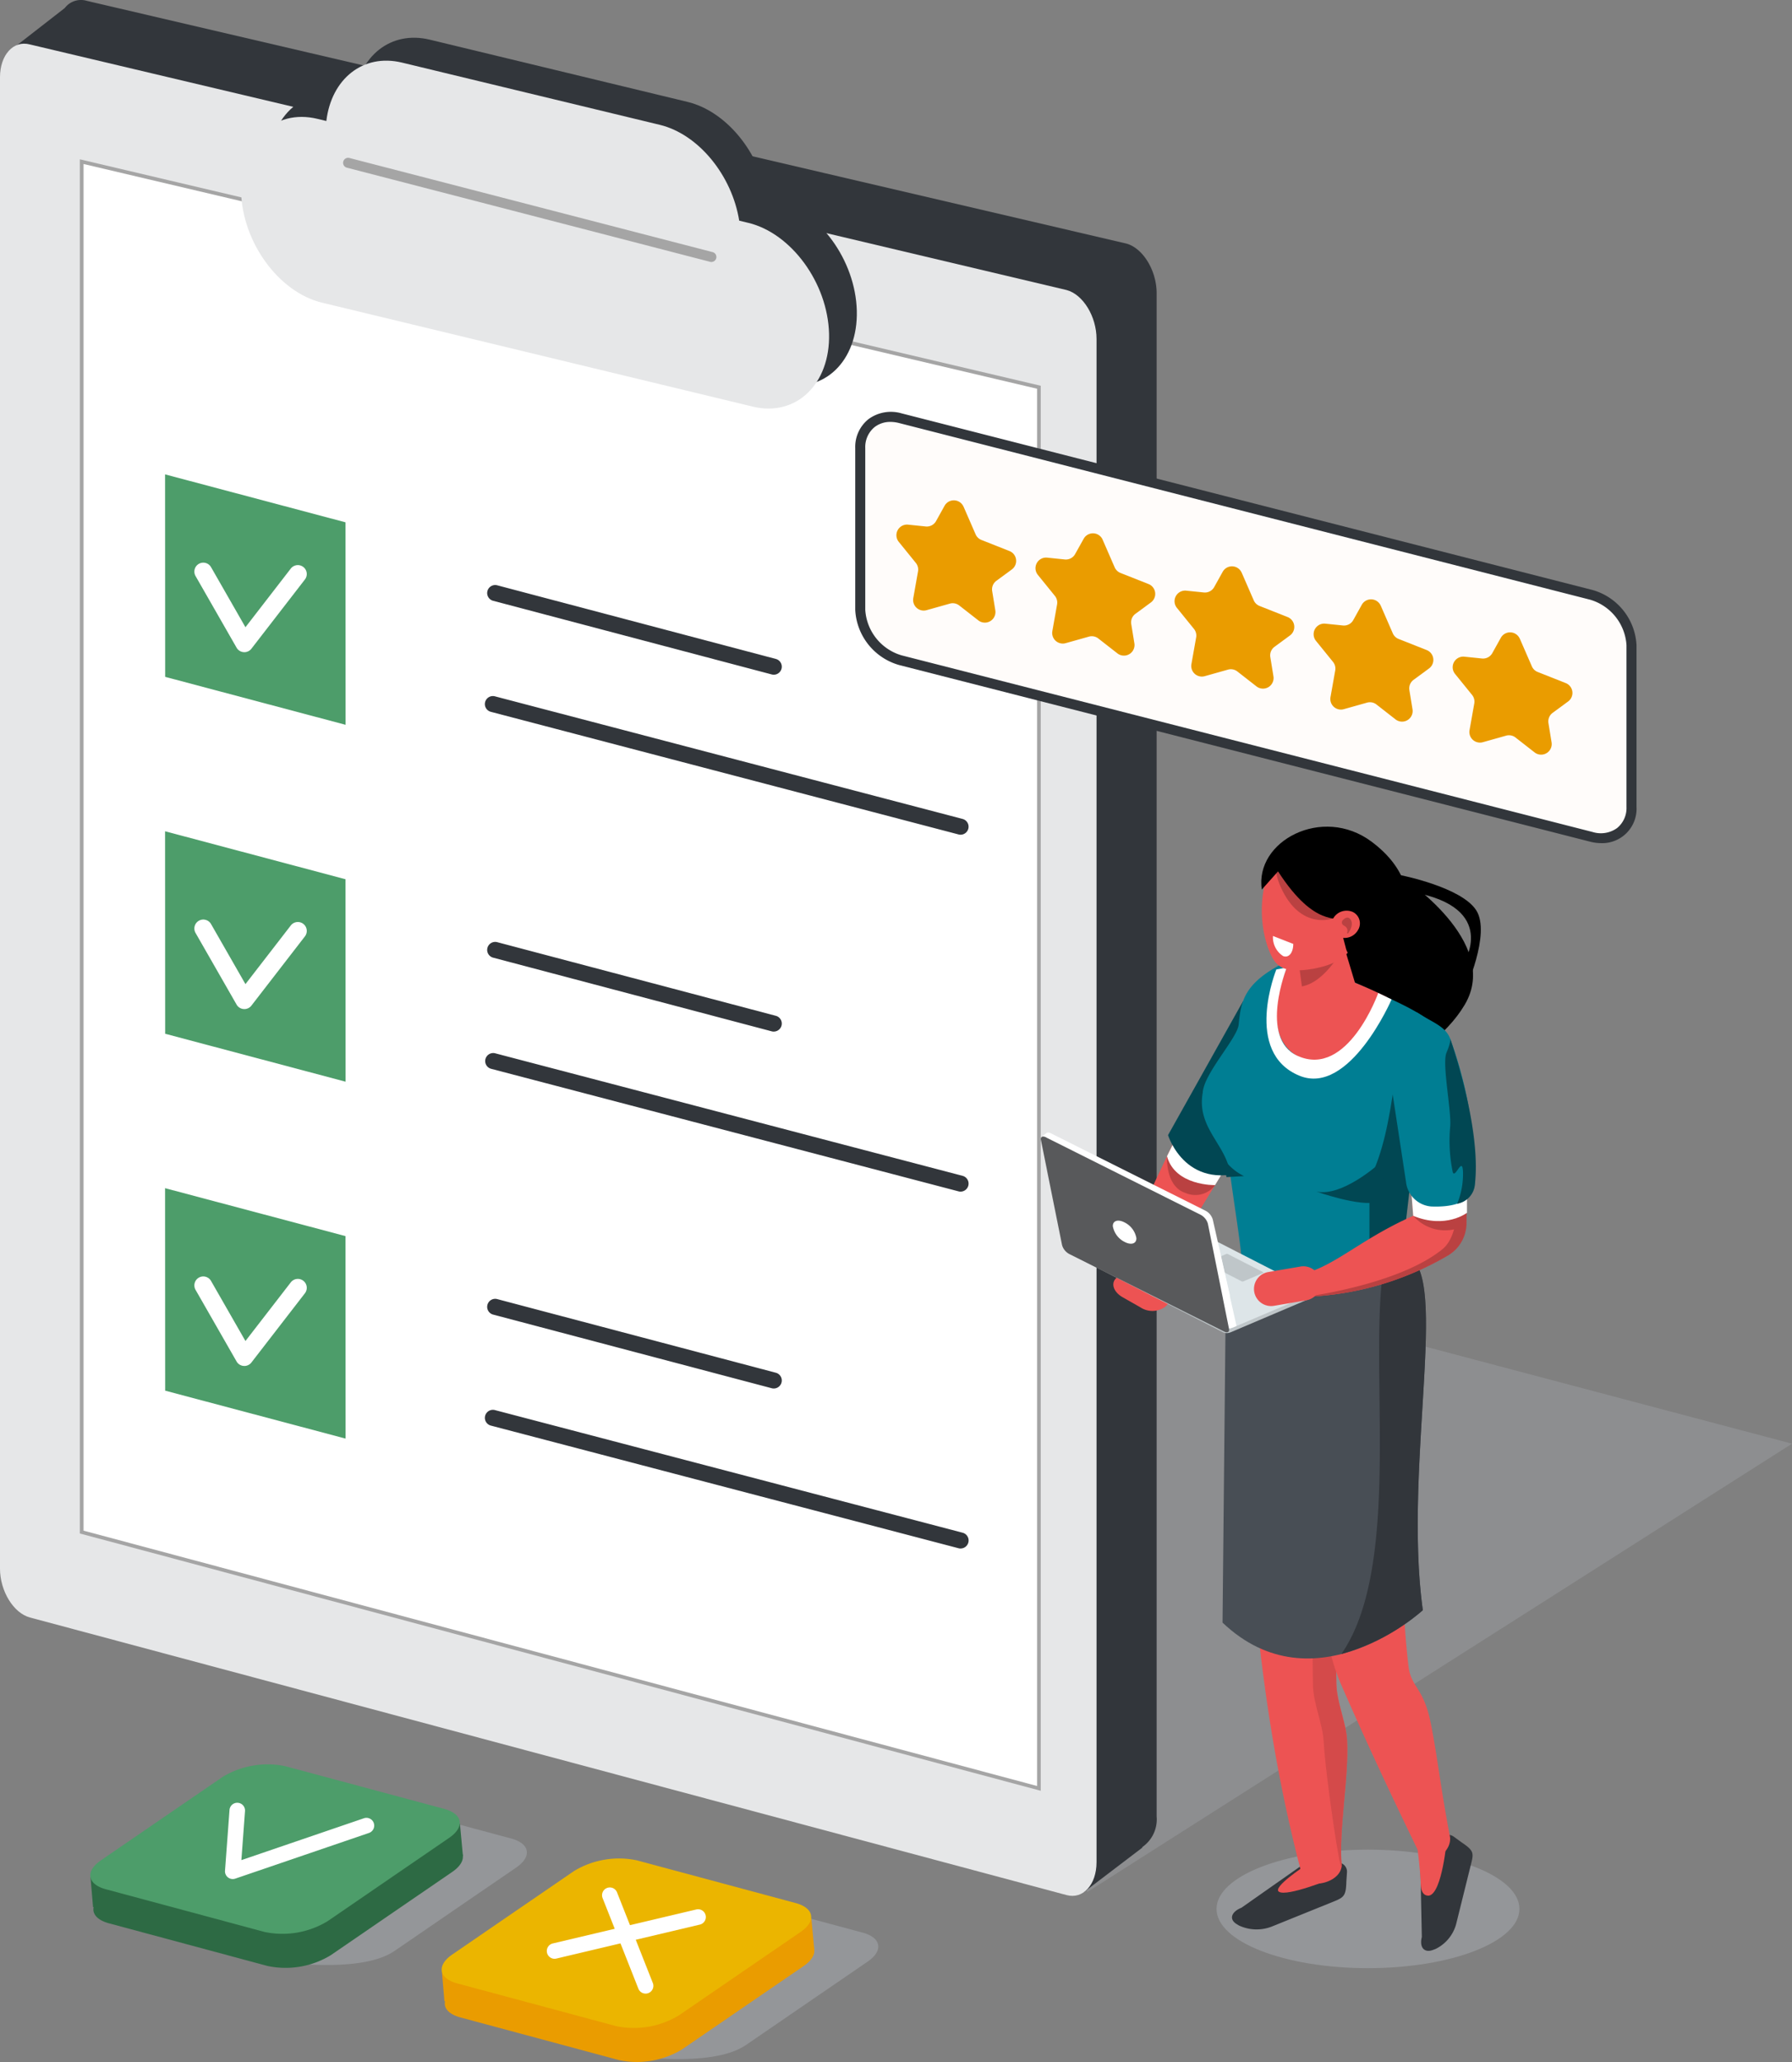 <svg xmlns="http://www.w3.org/2000/svg" xmlns:xlink="http://www.w3.org/1999/xlink" width="241.985" height="278.395" viewBox="0 0 241.985 278.395">
  <rect x="0" y="0" width="241.985" height="278.395" fill="#808080" stroke="none"/>
  <defs>
    <clipPath id="clip-path">
      <rect id="Rectangle_6330" data-name="Rectangle 6330" width="241.985" height="278.395" fill="none"/>
    </clipPath>
    <clipPath id="clip-path-3">
      <rect id="Rectangle_6324" data-name="Rectangle 6324" width="50.949" height="23.1" fill="none"/>
    </clipPath>
    <clipPath id="clip-path-5">
      <rect id="Rectangle_6326" data-name="Rectangle 6326" width="128.283" height="94.484" fill="none"/>
    </clipPath>
    <clipPath id="clip-path-6">
      <rect id="Rectangle_6327" data-name="Rectangle 6327" width="40.904" height="16.009" fill="none"/>
    </clipPath>
  </defs>
  <g id="Group_1273" data-name="Group 1273" transform="translate(0)">
    <g id="Group_1253" data-name="Group 1253" transform="translate(0)" clip-path="url(#clip-path)">
      <g id="Group_1241" data-name="Group 1241">
        <g id="Group_1240" data-name="Group 1240" clip-path="url(#clip-path)">
          <g id="Group_1239" data-name="Group 1239" transform="translate(20.202 242.179)" opacity="0.3">
            <g id="Group_1238" data-name="Group 1238">
              <g id="Group_1237" data-name="Group 1237" clip-path="url(#clip-path-3)">
                <path id="Path_23684" data-name="Path 23684" d="M80.18,727.229l-21.438-5.764c.641-1.064.338-2.822,2.486-4.293L77.664,705.91a11.731,11.731,0,0,1,8.484-1.444l21.438,5.765c2.518.677,2.821,2.435.673,3.907L91.822,725.4c-2.148,1.472-5.966,2.122-11.642,1.831" transform="translate(-58.742 -704.197)" fill="#c3c9d3"/>
              </g>
            </g>
          </g>
        </g>
      </g>
      <path id="Path_23685" data-name="Path 23685" d="M85.426,715.967l.407,4.363-5.856.7-44.093,6.182-.342-4.014Z" transform="translate(-23.318 -469.74)" fill="#2d6a44"/>
      <g id="Group_1252" data-name="Group 1252">
        <g id="Group_1251" data-name="Group 1251" clip-path="url(#clip-path)">
          <path id="Path_23686" data-name="Path 23686" d="M60.213,728.578l-21.438-5.765c-2.518-.677-2.821-2.435-.673-3.907l16.437-11.262a11.731,11.731,0,0,1,8.484-1.444l21.437,5.764c2.518.677,2.821,2.435.673,3.907L68.7,727.133a11.73,11.73,0,0,1-8.484,1.444" transform="translate(-24.059 -463.156)" fill="#2d6a44"/>
          <g id="Group_1244" data-name="Group 1244" transform="translate(113.702 160.952)" opacity="0.2">
            <g id="Group_1243" data-name="Group 1243">
              <g id="Group_1242" data-name="Group 1242" clip-path="url(#clip-path-5)">
                <path id="Path_23687" data-name="Path 23687" d="M363.734,562.494,458.9,501.962,330.618,468.01Z" transform="translate(-330.618 -468.01)" fill="#c3c9d3"/>
              </g>
            </g>
          </g>
          <path id="Path_23688" data-name="Path 23688" d="M153.994,32.893,13.6.12a2.75,2.75,0,0,0-3,.965l0,0L2.827,7.129,9.544,23.385V202.546c0,3.04,1.824,6.051,4.053,6.692l122.536,35.212,12.1,10.985,7.889-6.005-.032-.056a4.553,4.553,0,0,0,1.954-4.153V39.584c0-3.04-1.824-6.051-4.053-6.691" transform="translate(-1.855 0)" fill="#32363b"/>
          <path id="Path_23689" data-name="Path 23689" d="M144.031,267.1,4.042,229.622C1.819,229.027,0,226.053,0,223.013V21.7c0-3.04,1.819-5.04,4.041-4.445L144.032,50.411c2.223.595,4.041,3.569,4.041,6.609V262.656c0,3.04-1.819,5.04-4.041,4.445" transform="translate(-0.001 -11.254)" fill="#e6e7e8"/>
          <path id="Path_23690" data-name="Path 23690" d="M161.336,283.08,32.078,248.474V63.463L161.336,93.921Z" transform="translate(-21.046 -41.637)" fill="#fff"/>
          <path id="Path_23691" data-name="Path 23691" d="M161.11,282.8l-.314-.084L31.353,248.064V62.547l.307.072,129.45,30.5ZM31.852,247.681l128.759,34.473V93.518L31.852,63.177Z" transform="translate(-20.57 -41.037)" fill="#a5a5a5"/>
          <path id="Path_23692" data-name="Path 23692" d="M174.028,36.708l-1.212-.292c-.969-6.083-5.475-11.672-10.731-12.94l-34.807-8.4c-5.256-1.268-9.537,2.2-10.213,7.886l-1.212-.293c-5.837-1.408-10.473,3.023-10.3,9.848s5.084,13.56,10.92,14.968l58.175,14.036c5.836,1.408,10.473-3.023,10.3-9.848s-5.084-13.56-10.92-14.968" transform="translate(-69.248 -9.721)" fill="#32363b"/>
          <path id="Path_23693" data-name="Path 23693" d="M230.016,521.983a1.094,1.094,0,0,1-.277-.036l-37.607-9.938a1.082,1.082,0,1,1,.553-2.092l37.607,9.938a1.082,1.082,0,0,1-.276,2.128" transform="translate(-125.528 -334.529)" fill="#32363b"/>
          <path id="Path_23694" data-name="Path 23694" d="M254.666,572.189a1.079,1.079,0,0,1-.275-.036L191.258,555.6a1.082,1.082,0,1,1,.548-2.093l63.134,16.549a1.082,1.082,0,0,1-.273,2.129" transform="translate(-124.952 -363.132)" fill="#32363b"/>
          <path id="Path_23695" data-name="Path 23695" d="M89.189,500.237l-24.362-6.472-.013-27.336L89.176,472.9Z" transform="translate(-42.524 -306.02)" fill="#4d9d6a"/>
          <path id="Path_23696" data-name="Path 23696" d="M83.065,513.157c-.028,0-.055,0-.083,0a1.2,1.2,0,0,1-.963-.6l-5.542-9.675a1.205,1.205,0,1,1,2.092-1.2l4.646,8.111,6.122-7.918a1.205,1.205,0,1,1,1.907,1.474l-7.224,9.345a1.206,1.206,0,0,1-.953.468" transform="translate(-50.071 -328.749)" fill="#fff"/>
          <path id="Path_23697" data-name="Path 23697" d="M230.016,381.878a1.09,1.09,0,0,1-.277-.036L192.132,371.9a1.082,1.082,0,1,1,.553-2.092l37.607,9.938a1.082,1.082,0,0,1-.276,2.128" transform="translate(-125.528 -242.607)" fill="#32363b"/>
          <path id="Path_23698" data-name="Path 23698" d="M254.666,432.085a1.082,1.082,0,0,1-.275-.036L191.258,415.5a1.082,1.082,0,0,1,.548-2.093l63.134,16.549a1.082,1.082,0,0,1-.273,2.128" transform="translate(-124.952 -271.21)" fill="#32363b"/>
          <path id="Path_23699" data-name="Path 23699" d="M89.189,360.132l-24.362-6.472-.013-27.336L89.176,332.8Z" transform="translate(-42.524 -214.098)" fill="#4d9d6a"/>
          <path id="Path_23700" data-name="Path 23700" d="M83.065,373.054c-.028,0-.055,0-.083,0a1.2,1.2,0,0,1-.963-.6l-5.542-9.675a1.205,1.205,0,1,1,2.092-1.2l4.646,8.111,6.122-7.918a1.205,1.205,0,0,1,1.907,1.474l-7.224,9.345a1.206,1.206,0,0,1-.953.468" transform="translate(-50.071 -236.828)" fill="#fff"/>
          <path id="Path_23701" data-name="Path 23701" d="M230.016,241.774a1.089,1.089,0,0,1-.277-.036L192.132,231.8a1.082,1.082,0,1,1,.553-2.092l37.607,9.938a1.082,1.082,0,0,1-.276,2.128" transform="translate(-125.528 -150.686)" fill="#32363b"/>
          <path id="Path_23702" data-name="Path 23702" d="M254.666,291.979a1.081,1.081,0,0,1-.275-.036l-63.134-16.549a1.082,1.082,0,1,1,.548-2.093l63.134,16.549a1.082,1.082,0,0,1-.273,2.128" transform="translate(-124.952 -179.288)" fill="#32363b"/>
          <path id="Path_23703" data-name="Path 23703" d="M89.189,220.027l-24.362-6.472-.013-27.336,24.362,6.472Z" transform="translate(-42.524 -122.176)" fill="#4d9d6a"/>
          <path id="Path_23704" data-name="Path 23704" d="M83.065,232.948c-.028,0-.055,0-.083,0a1.2,1.2,0,0,1-.963-.6l-5.542-9.675a1.205,1.205,0,1,1,2.092-1.2l4.646,8.111,6.122-7.918a1.205,1.205,0,1,1,1.907,1.474l-7.224,9.345a1.206,1.206,0,0,1-.953.468" transform="translate(-50.071 -144.905)" fill="#fff"/>
          <path id="Path_23705" data-name="Path 23705" d="M163.125,45.713l-1.212-.292c-.969-6.083-5.475-11.672-10.731-12.94l-34.807-8.4c-5.256-1.268-9.537,2.2-10.213,7.886l-1.212-.293c-5.837-1.408-10.473,3.023-10.3,9.848s5.084,13.56,10.92,14.968l58.175,14.036c5.836,1.408,10.473-3.023,10.3-9.848s-5.084-13.56-10.92-14.968" transform="translate(-62.094 -15.63)" fill="#e6e7e8"/>
          <path id="Path_23706" data-name="Path 23706" d="M184.447,76.015a.708.708,0,0,1-.17-.021l-49.052-12.71a.676.676,0,1,1,.339-1.31l49.053,12.71a.676.676,0,0,1-.169,1.331" transform="translate(-88.387 -40.647)" fill="#a5a5a5"/>
          <g id="Group_1247" data-name="Group 1247" transform="translate(164.276 249.706)" opacity="0.3">
            <g id="Group_1246" data-name="Group 1246">
              <g id="Group_1245" data-name="Group 1245" clip-path="url(#clip-path-6)">
                <path id="Path_23707" data-name="Path 23707" d="M477.674,734.09c0,4.421,9.156,8,20.452,8s20.452-3.584,20.452-8-9.156-8-20.452-8-20.452,3.584-20.452,8" transform="translate(-477.674 -726.085)" fill="#c3c9d3"/>
              </g>
            </g>
          </g>
          <path id="Path_23708" data-name="Path 23708" d="M454.008,418.663,443.08,441.811l4.406,4.829,15.157-24.909Z" transform="translate(-290.701 -274.681)" fill="#ed5353"/>
          <path id="Path_23709" data-name="Path 23709" d="M464.7,457.8l-6.49-3.893s-.259,4.1,2.523,4.963a3.311,3.311,0,0,0,3.966-1.07" transform="translate(-300.621 -297.805)" fill="#ba4141"/>
          <path id="Path_23710" data-name="Path 23710" d="M557.851,734.074l-.227-11.192c.262-1.056,1.678-1.274,2.8-2.262a1.388,1.388,0,0,1,1.721-.127l1.068.78c1.584,1.067,1.667,1.385,1.321,2.778l-2.053,8.276a5.272,5.272,0,0,1-2.778,3.344l-.335.126c-1.182.446-1.866-.33-1.521-1.723" transform="translate(-365.853 -472.551)" fill="#32363b"/>
          <path id="Path_23711" data-name="Path 23711" d="M560.42,722.085s-.612,7.141-2.362,7.576c0,0-1.123.277-1.159-1.532s-.505-5.312-.505-5.312Z" transform="translate(-365.045 -473.754)" fill="#ed5353"/>
          <path id="Path_23712" data-name="Path 23712" d="M464.708,451.428s-5.379.14-6.49-3.893l1.659-3.34,7,3.689Z" transform="translate(-300.633 -291.434)" fill="#fff"/>
          <path id="Path_23713" data-name="Path 23713" d="M542.944,343.549s8.2,1.6,10.216,4.746-1.548,10.89-1.548,10.89v-4.048s4.739-7.785-8.347-9.492c-8.786-1.146-.321-2.1-.321-2.1" transform="translate(-353.814 -225.4)"/>
          <path id="Path_23714" data-name="Path 23714" d="M520.579,344.24s13.531,8.761,8.515,17.245-18.614,12.138-18.614,12.138l-5.526-28.5Z" transform="translate(-331.296 -225.853)"/>
          <path id="Path_23715" data-name="Path 23715" d="M485.04,736.956l8.359-5.868a10.75,10.75,0,0,1,4.816-.21,1.227,1.227,0,0,1,1.067,1.257l-.087,1.294c-.051,1.867-.283,2.122-1.691,2.69L489.14,739.5a5.631,5.631,0,0,1-4.463-.144l-.3-.184c-1.046-.648-.749-1.644.659-2.212" transform="translate(-317.388 -479.411)" fill="#32363b"/>
          <path id="Path_23716" data-name="Path 23716" d="M500.272,569.532c-.1,2.594-5.371,3.528-5.47.9-6.4-24.426-7.221-46.784-8.443-72.615l16.14-13.586c-1.3,22.421-3.348,41.406-2.947,60.765.052,2.509,1.3,5.167,1.442,7.579.289,5.009-1.154,12.086-.721,16.962" transform="translate(-319.096 -317.697)" fill="#ed5353"/>
          <path id="Path_23717" data-name="Path 23717" d="M516.886,614.1c-.139-2.412-1.39-5.07-1.442-7.579-.133-6.406,0-12.771.29-19.234.547-12.3,3.736-13.245,3.155-.179-.287,6.462-.423,12.827-.29,19.234.052,2.509,1.3,5.166,1.442,7.579.289,5.009-1.154,12.086-.721,16.962-.074,1.982-2.145-11.774-2.434-16.783" transform="translate(-338.146 -379.009)" fill="#d44a4a"/>
          <path id="Path_23718" data-name="Path 23718" d="M533.875,623.681c.575,2.276-2.662,4.476-4.11,2.431-4.354-8.968-7.542-15.875-10.506-22.651-2.246-5.133-2.728-11.268-3.669-17.427-2.245-14.692,12.935-18.4,12.179-3.466a105.907,105.907,0,0,0,.555,18.338c.364,2.948,2.044,2.8,3.018,7.754.988,5.03,1.183,7.837,2.534,15.022" transform="translate(-338.125 -375.96)" fill="#ed5353"/>
          <path id="Path_23719" data-name="Path 23719" d="M468.765,393.016,458.635,411.1s2.482,8.156,11.535,4.484c12.538-5.086-1.4-22.571-1.4-22.571" transform="translate(-300.907 -257.855)" fill="#014753"/>
          <path id="Path_23720" data-name="Path 23720" d="M504.254,492.82c7.023.14.048,27.923,2.824,47.9,0,0-14.645,13.471-27.048,1.674l.46-45.921Z" transform="translate(-314.944 -323.335)" fill="#484e55"/>
          <path id="Path_23721" data-name="Path 23721" d="M526.69,546.635c8.291-11.948,3.61-38.686,5.714-52.347l2.464-1.47c7.023.14.048,27.923,2.823,47.9a28.663,28.663,0,0,1-11,5.918" transform="translate(-345.557 -323.334)" fill="#32363b"/>
          <path id="Path_23722" data-name="Path 23722" d="M475.488,419.234c-.409-4.913,1.952,4.89,1.862-.8-.035-2.186-1.094-8.448-1.623-12.589-.494-3.869-4.538-6.169-3.7-10.885.109-2.573,4.658-7.339,4.856-9.218.313-2.972.52-5.716,6.769-8.641l2.747.6a18.1,18.1,0,0,1,3.771,1.261c12.74,5.9,15.517,6.189,14.63,13.651-.145,3.837-2.429.852-3.117,3.392-1.32,4.876-6.467,9.839-4.653,18.388.366,1.726,1.717,2.9.18,4.046-6.661,4.96-19.381,5.912-21.719.8" transform="translate(-309.617 -247.416)" fill="#007e93"/>
          <path id="Path_23723" data-name="Path 23723" d="M481.089,499.492c-.008.185-.017-.013,0,0" transform="translate(-315.633 -327.712)" fill="#ff5cab"/>
          <path id="Path_23724" data-name="Path 23724" d="M541.037,426.329l2.667,9.259-1.6,13.608-4.383,1.539V438.988c1.858-3.671,2.644-8.122,3.314-12.659" transform="translate(-352.796 -279.711)" fill="#014753"/>
          <path id="Path_23725" data-name="Path 23725" d="M438.4,502.422l2.408,1.37a2.951,2.951,0,0,0,3.363-.074l.472-.5c.674-.71.263-1.839-.914-2.509l-2.408-1.37a2.95,2.95,0,0,0-3.363.074l-.472.5c-.674.71-.263,1.839.914,2.509" transform="translate(-286.819 -327.299)" fill="#ed5353"/>
          <path id="Path_23726" data-name="Path 23726" d="M454.495,488.95l.072-.512-.854.246-.126-.327-19.013-9.738a1.321,1.321,0,0,0-.969.022l-9.407,4,.017-.114-1.705.509-.081.544h.011a.234.234,0,0,0,.134.142l19.785,10.133a1.32,1.32,0,0,0,.969-.022l10.9-4.634c.166-.07.259-.163.272-.251Z" transform="translate(-277.151 -313.965)" fill="#bfc6c9"/>
          <path id="Path_23727" data-name="Path 23727" d="M442.569,492.283,422.784,482.15c-.229-.117-.168-.319.136-.448l10.9-4.634a1.323,1.323,0,0,1,.969-.022l19.785,10.133c.229.117.167.319-.136.449l-10.9,4.634a1.32,1.32,0,0,1-.969.022" transform="translate(-277.294 -312.932)" fill="#dde5e8"/>
          <path id="Path_23728" data-name="Path 23728" d="M478.369,495.937l-4.788-2.452c-.055-.029-.041-.077.033-.109l2.637-1.121a.318.318,0,0,1,.235-.005l4.788,2.452c.055.028.041.077-.033.108l-2.637,1.122a.321.321,0,0,1-.235.005" transform="translate(-310.691 -322.948)" fill="#bfc6c9"/>
          <path id="Path_23729" data-name="Path 23729" d="M512.5,467.356a40.646,40.646,0,0,0,19.168-5.54,5.086,5.086,0,0,0,2.549-4.241c.084-3.944.038-10.943-1.3-12.082l-6.128,7.023.288,3.913c-6.687,2.944-10.2,6.433-14.288,7.674Z" transform="translate(-336.251 -292.284)" fill="#ed5353"/>
          <path id="Path_23730" data-name="Path 23730" d="M531.133,460.929c1.385-1.125,1.889-3.439,1.925-5.16a59.3,59.3,0,0,0-.423-9.773l.447-.513c1.334,1.139,1.38,8.139,1.3,12.082a5.086,5.086,0,0,1-2.549,4.241,40.647,40.647,0,0,1-19.168,5.539s12.526-1.591,18.471-6.418" transform="translate(-336.353 -292.279)" fill="#ba4141"/>
          <path id="Path_23731" data-name="Path 23731" d="M516.216,382.53s-4.674,11.2-11.465,8.283-1.87-13.051-1.87-13.051a57.42,57.42,0,0,1,13.335,4.768" transform="translate(-328.806 -247.847)" fill="#ed5353"/>
          <path id="Path_23732" data-name="Path 23732" d="M513.056,372.372l-.45.09a2.539,2.539,0,0,1-3.121-2.055l-1.1-8.1a2.96,2.96,0,0,1,2.411-3.168l.45-.09a2.539,2.539,0,0,1,3.121,2.056l2.268,7.538c.195,1.437-2.059,3.422-3.58,3.728" transform="translate(-333.533 -235.532)" fill="#ed5353"/>
          <path id="Path_23733" data-name="Path 23733" d="M434.637,468.161a1.986,1.986,0,0,0-.972-1.19L412.754,456.5a.672.672,0,0,0-.462-.086h0a.275.275,0,0,0-.108.057l-.69.516.629,0L414.136,467a1.986,1.986,0,0,0,.972,1.19l19.772,9.9.639.593.08.141a3.3,3.3,0,0,0,1.354-.37Z" transform="translate(-269.976 -299.444)" fill="#fff"/>
          <path id="Path_23734" data-name="Path 23734" d="M432.049,456.332a1.987,1.987,0,0,0-.972-1.19l-20.91-10.467a.674.674,0,0,0-.462-.086h0a.274.274,0,0,0-.108.057l-.69.516.629,0,2.016,10.013a1.984,1.984,0,0,0,.972,1.19l19.772,9.9.639.593.08.141a3.3,3.3,0,0,0,1.354-.371Z" transform="translate(-268.278 -291.683)" fill="#fff"/>
          <path id="Path_23735" data-name="Path 23735" d="M409.356,446.261l20.91,10.466a1.988,1.988,0,0,1,.973,1.19l2.038,10.123a.2.2,0,0,1,0,.02l.816,4.052c.087.432-.207.6-.657.374l-20.91-10.466a1.987,1.987,0,0,1-.972-1.19l-2.039-10.123c0-.007,0-.013,0-.02l-.816-4.052c-.087-.432.207-.6.657-.374" transform="translate(-268.134 -292.722)" fill="#58595b"/>
          <path id="Path_23736" data-name="Path 23736" d="M440.135,481.541c.023.737-.67.976-1.548.534a2.948,2.948,0,0,1-1.631-2.135c-.023-.737.67-.976,1.548-.534a2.948,2.948,0,0,1,1.631,2.135" transform="translate(-286.682 -314.39)" fill="#fff"/>
          <path id="Path_23737" data-name="Path 23737" d="M508.983,734.226s-5.976,2.438-7.058,1.724c-.913-.6,3.508-3.493,3.508-3.493Z" transform="translate(-329.227 -480.559)" fill="#ed5353"/>
          <path id="Path_23738" data-name="Path 23738" d="M512.374,383.233s-4.118,11.55-10.9,8.484c-5.26-2.38-1.444-11.934-1.444-11.934l-1.418.274s-4.542,11.217,3.139,14.351c6.759,2.757,12.427-10.309,12.427-10.309Z" transform="translate(-326.262 -249.173)" fill="#fff"/>
          <path id="Path_23739" data-name="Path 23739" d="M510.285,373.691a8.617,8.617,0,0,0,6.286-3.58s-2.562,5.3-5.974,5.882Z" transform="translate(-334.794 -242.827)" fill="#ba4141"/>
          <path id="Path_23740" data-name="Path 23740" d="M525.17,457.342s-4.849,4.319-8.252,3.589c0,0,6.026,2.134,8.252,1.376s0-4.965,0-4.965" transform="translate(-339.146 -300.059)" fill="#014753"/>
          <path id="Path_23741" data-name="Path 23741" d="M479.734,453.775s.042.064.12.174a7.242,7.242,0,0,0,2.881,2.549l-2.361.134" transform="translate(-314.75 -297.718)" fill="#014753"/>
          <path id="Path_23742" data-name="Path 23742" d="M560.709,477.59l-5.8-.3a5.694,5.694,0,0,0,5.733,1.776Z" transform="translate(-364.069 -313.149)" fill="#ba4141"/>
          <path id="Path_23743" data-name="Path 23743" d="M561.684,469.827s-2.863,2.22-7.259.411l-.253-3.165,7.512-.533Z" transform="translate(-363.588 -306.093)" fill="#fff"/>
          <path id="Path_23744" data-name="Path 23744" d="M546.031,407.114l2.017,13.233a3.72,3.72,0,0,0,3.428,3.335c2.571.1,5.877-.366,5.883-3.467a54.62,54.62,0,0,0-3.34-19.176c-.641-1.7-2.368-2.189-4.422-3.516-.332-.215-.2,1.762-.57,2.039a8.051,8.051,0,0,0-3,7.552" transform="translate(-358.188 -260.8)" fill="#007e93"/>
          <path id="Path_23745" data-name="Path 23745" d="M568.143,407.776s4.218,11.845,3.34,19.6a2.886,2.886,0,0,1-2.4,2.672,10.576,10.576,0,0,0,.788-4.208c-.058-2.351-1.025.829-1.376-.021a20.76,20.76,0,0,1-.354-6.193c.178-2.2-1.133-8.486-.5-9.972s.5-1.875.5-1.875" transform="translate(-372.312 -267.539)" fill="#014753"/>
          <path id="Path_23746" data-name="Path 23746" d="M501.337,499.014h0a2.317,2.317,0,0,1-1.888,2.671l-4.363.745a2.313,2.313,0,1,1-.786-4.559l4.363-.745a2.325,2.325,0,0,1,2.674,1.888" transform="translate(-323.045 -326.139)" fill="#ed5353"/>
          <path id="Path_23747" data-name="Path 23747" d="M507.759,328.888c-1.292-2.075-3.263-2.439-5.091-1.245-1.792-.728-3.957.342-5.554,3.057-2.223,3.78-2,9.027-.613,12.323.752,1.785,1.635,3.028,5.906,2.284,2.895-.555,4.524-1.4,6.163-4.191,2.223-3.78,1.073-9.2-.811-12.228" transform="translate(-325.061 -214.52)" fill="#ed5353"/>
          <path id="Path_23748" data-name="Path 23748" d="M508.792,346.968s-4.374,1.723-7.061-4.159c0,0-.955-2.018-.547-2.874s7.608,7.034,7.608,7.034" transform="translate(-328.757 -222.986)" fill="#ba4141"/>
          <path id="Path_23749" data-name="Path 23749" d="M497.5,330.563c5.137,7.946,8.128,5.665,8.251,6.906l.869,3.3c.521,2.465,3.023,1.463,5.428,2.261l.007,0s7.892-9.133-1.917-16.47c-6.639-4.965-15.822-.076-14.828,6.457Z" transform="translate(-324.919 -212.923)"/>
          <path id="Path_23750" data-name="Path 23750" d="M526.316,360.123a2.086,2.086,0,0,1-2.642.861,1.712,1.712,0,0,1-.684-2.467,2.086,2.086,0,0,1,2.642-.861,1.712,1.712,0,0,1,.684,2.467" transform="translate(-342.954 -234.534)" fill="#ed5353"/>
          <path id="Path_23751" data-name="Path 23751" d="M527.071,361.23a.45.45,0,0,1-.033-.687c.291-.29.737-.564,1.068,0s-.03,1.3-.349,1.772a.087.087,0,0,1-.16-.065.7.7,0,0,0-.223-.824c-.123-.074-.224-.14-.3-.2" transform="translate(-345.692 -236.335)" fill="#ba4141"/>
          <path id="Path_23752" data-name="Path 23752" d="M501.2,370.138h0a3.009,3.009,0,0,1-1.371-2.711l2.742,1.072c0,1.2-.614,1.935-1.371,1.639" transform="translate(-327.933 -241.066)" fill="#fff"/>
          <path id="Path_23753" data-name="Path 23753" d="M59,715.217,37.56,709.452c-2.518-.677-2.821-2.435-.673-3.907l16.437-11.262a11.73,11.73,0,0,1,8.484-1.444L83.245,698.6c2.518.677,2.821,2.435.673,3.907L67.481,713.772A11.731,11.731,0,0,1,59,715.217" transform="translate(-23.261 -454.391)" fill="#4d9d6a"/>
          <path id="Path_23754" data-name="Path 23754" d="M89.393,718.026a1.049,1.049,0,0,1-1.046-1.126l.607-8.185a1.049,1.049,0,1,1,2.092.155l-.489,6.6,16.568-5.659a1.049,1.049,0,0,1,.678,1.985l-18.071,6.173a1.058,1.058,0,0,1-.339.056" transform="translate(-57.962 -464.345)" fill="#fff"/>
          <g id="Group_1250" data-name="Group 1250" transform="translate(67.653 254.884)" opacity="0.3">
            <g id="Group_1249" data-name="Group 1249">
              <g id="Group_1248" data-name="Group 1248" clip-path="url(#clip-path-3)">
                <path id="Path_23755" data-name="Path 23755" d="M218.157,764.174l-21.438-5.765c.641-1.064.338-2.822,2.486-4.293l16.437-11.261a11.731,11.731,0,0,1,8.484-1.445l21.438,5.765c2.518.677,2.821,2.435.673,3.907L229.8,762.343c-2.148,1.471-5.965,2.121-11.642,1.831" transform="translate(-196.719 -741.142)" fill="#c3c9d3"/>
              </g>
            </g>
          </g>
          <path id="Path_23756" data-name="Path 23756" d="M223.4,752.911l.407,4.363-5.856.7-44.093,6.182-.342-4.014Z" transform="translate(-113.844 -493.979)" fill="#ea9c00"/>
          <path id="Path_23757" data-name="Path 23757" d="M198.189,765.522l-21.438-5.765c-2.518-.677-2.821-2.435-.673-3.907l16.437-11.262A11.732,11.732,0,0,1,201,743.144l21.437,5.765c2.518.677,2.821,2.435.673,3.907l-16.437,11.262a11.73,11.73,0,0,1-8.484,1.444" transform="translate(-114.584 -487.395)" fill="#ea9c00"/>
          <path id="Path_23758" data-name="Path 23758" d="M196.974,752.161,175.537,746.4c-2.518-.677-2.821-2.435-.673-3.907L191.3,731.228a11.729,11.729,0,0,1,8.483-1.445l21.438,5.765c2.518.677,2.821,2.435.673,3.907l-16.437,11.262a11.73,11.73,0,0,1-8.484,1.444" transform="translate(-113.787 -478.629)" fill="#ebb500"/>
          <path id="Path_23759" data-name="Path 23759" d="M215.761,756.175a1.049,1.049,0,0,1-.241-2.07l19.4-4.592a1.049,1.049,0,0,1,.483,2.041L216,756.146a1.049,1.049,0,0,1-.242.028" transform="translate(-140.872 -491.731)" fill="#fff"/>
          <path id="Path_23760" data-name="Path 23760" d="M242.294,755.313a1.049,1.049,0,0,1-.976-.664l-4.824-12.211a1.049,1.049,0,1,1,1.951-.77l4.824,12.211a1.049,1.049,0,0,1-.975,1.434" transform="translate(-155.114 -486.167)" fill="#fff"/>
          <path id="Path_23761" data-name="Path 23761" d="M436.514,188.611l-93.326-23.853c-2.976-.761-5.411,1.052-5.411,4.028v21.847a7.476,7.476,0,0,0,5.411,6.794l93.326,23.853c2.976.76,5.411-1.052,5.411-4.028V195.405a7.476,7.476,0,0,0-5.411-6.794" transform="translate(-221.613 -107.983)" fill="#fffcfa"/>
          <path id="Path_23762" data-name="Path 23762" d="M361.056,197.27,362.68,201a1.429,1.429,0,0,0,.784.759l3.79,1.5a1.431,1.431,0,0,1,.32,2.483l-2.09,1.536a1.43,1.43,0,0,0-.565,1.383l.423,2.6a1.43,1.43,0,0,1-2.292,1.357l-2.579-2.013a1.431,1.431,0,0,0-1.268-.249l-3.137.883a1.43,1.43,0,0,1-1.8-1.627l.64-3.607a1.432,1.432,0,0,0-.3-1.15l-2.3-2.837a1.431,1.431,0,0,1,1.258-2.323l2.377.245a1.43,1.43,0,0,0,1.4-.728l1.149-2.065a1.431,1.431,0,0,1,2.562.124" transform="translate(-230.939 -128.864)" fill="#ea9c00"/>
          <path id="Path_23763" data-name="Path 23763" d="M415.66,210.227l1.624,3.729a1.43,1.43,0,0,0,.784.759l3.79,1.5a1.431,1.431,0,0,1,.32,2.483l-2.09,1.536a1.43,1.43,0,0,0-.565,1.383l.423,2.6a1.43,1.43,0,0,1-2.292,1.357l-2.579-2.013a1.431,1.431,0,0,0-1.268-.249l-3.137.883a1.431,1.431,0,0,1-1.8-1.627l.64-3.607a1.431,1.431,0,0,0-.3-1.15l-2.3-2.838a1.431,1.431,0,0,1,1.258-2.323l2.377.245a1.43,1.43,0,0,0,1.4-.728L413.1,210.1a1.431,1.431,0,0,1,2.562.125" transform="translate(-266.764 -137.365)" fill="#ea9c00"/>
          <path id="Path_23764" data-name="Path 23764" d="M470.265,223.184l1.624,3.729a1.43,1.43,0,0,0,.784.759l3.79,1.5a1.431,1.431,0,0,1,.32,2.483l-2.09,1.536a1.43,1.43,0,0,0-.565,1.383l.423,2.6a1.43,1.43,0,0,1-2.292,1.357l-2.579-2.013a1.431,1.431,0,0,0-1.268-.249l-3.137.883a1.431,1.431,0,0,1-1.8-1.627l.64-3.607a1.432,1.432,0,0,0-.3-1.15l-2.3-2.837a1.431,1.431,0,0,1,1.258-2.323l2.377.244a1.43,1.43,0,0,0,1.4-.728l1.149-2.066a1.431,1.431,0,0,1,2.562.124" transform="translate(-302.59 -145.866)" fill="#ea9c00"/>
          <path id="Path_23765" data-name="Path 23765" d="M524.87,236.141l1.624,3.729a1.431,1.431,0,0,0,.784.759l3.79,1.5a1.43,1.43,0,0,1,.32,2.482l-2.09,1.537a1.43,1.43,0,0,0-.565,1.383l.423,2.6a1.431,1.431,0,0,1-2.292,1.357l-2.578-2.013a1.431,1.431,0,0,0-1.268-.249l-3.137.883a1.431,1.431,0,0,1-1.8-1.627l.64-3.607a1.431,1.431,0,0,0-.3-1.15l-2.3-2.837a1.431,1.431,0,0,1,1.258-2.323l2.377.245a1.43,1.43,0,0,0,1.4-.728l1.149-2.065a1.431,1.431,0,0,1,2.562.124" transform="translate(-338.416 -154.367)" fill="#ea9c00"/>
          <path id="Path_23766" data-name="Path 23766" d="M579.474,249.1l1.624,3.729a1.429,1.429,0,0,0,.784.759l3.79,1.5a1.431,1.431,0,0,1,.32,2.483l-2.09,1.536a1.43,1.43,0,0,0-.565,1.383l.423,2.6a1.43,1.43,0,0,1-2.292,1.357l-2.579-2.013a1.43,1.43,0,0,0-1.268-.249l-3.138.883a1.431,1.431,0,0,1-1.8-1.627l.64-3.607a1.431,1.431,0,0,0-.3-1.15l-2.3-2.838a1.431,1.431,0,0,1,1.258-2.323l2.377.245a1.43,1.43,0,0,0,1.4-.728l1.149-2.066a1.431,1.431,0,0,1,2.562.124" transform="translate(-374.241 -162.868)" fill="#ea9c00"/>
          <path id="Path_23767" data-name="Path 23767" d="M436.544,219.913a6.009,6.009,0,0,1-1.489-.192L341.73,195.868a8.172,8.172,0,0,1-5.92-7.449V166.572a4.8,4.8,0,0,1,1.79-3.9,5.134,5.134,0,0,1,4.465-.78l93.326,23.853a8.173,8.173,0,0,1,5.92,7.449v21.847a4.64,4.64,0,0,1-4.766,4.875m-95.985-56.868a3.414,3.414,0,0,0-2.129.692,3.476,3.476,0,0,0-1.267,2.835v21.847a6.844,6.844,0,0,0,4.9,6.139l93.326,23.853a3.748,3.748,0,0,0,3.3-.538,3.476,3.476,0,0,0,1.267-2.834V193.191a6.843,6.843,0,0,0-4.9-6.138L341.73,163.2a4.729,4.729,0,0,0-1.171-.153" transform="translate(-220.322 -106.087)" fill="#32363b"/>
        </g>
      </g>
    </g>
  </g>
</svg>
